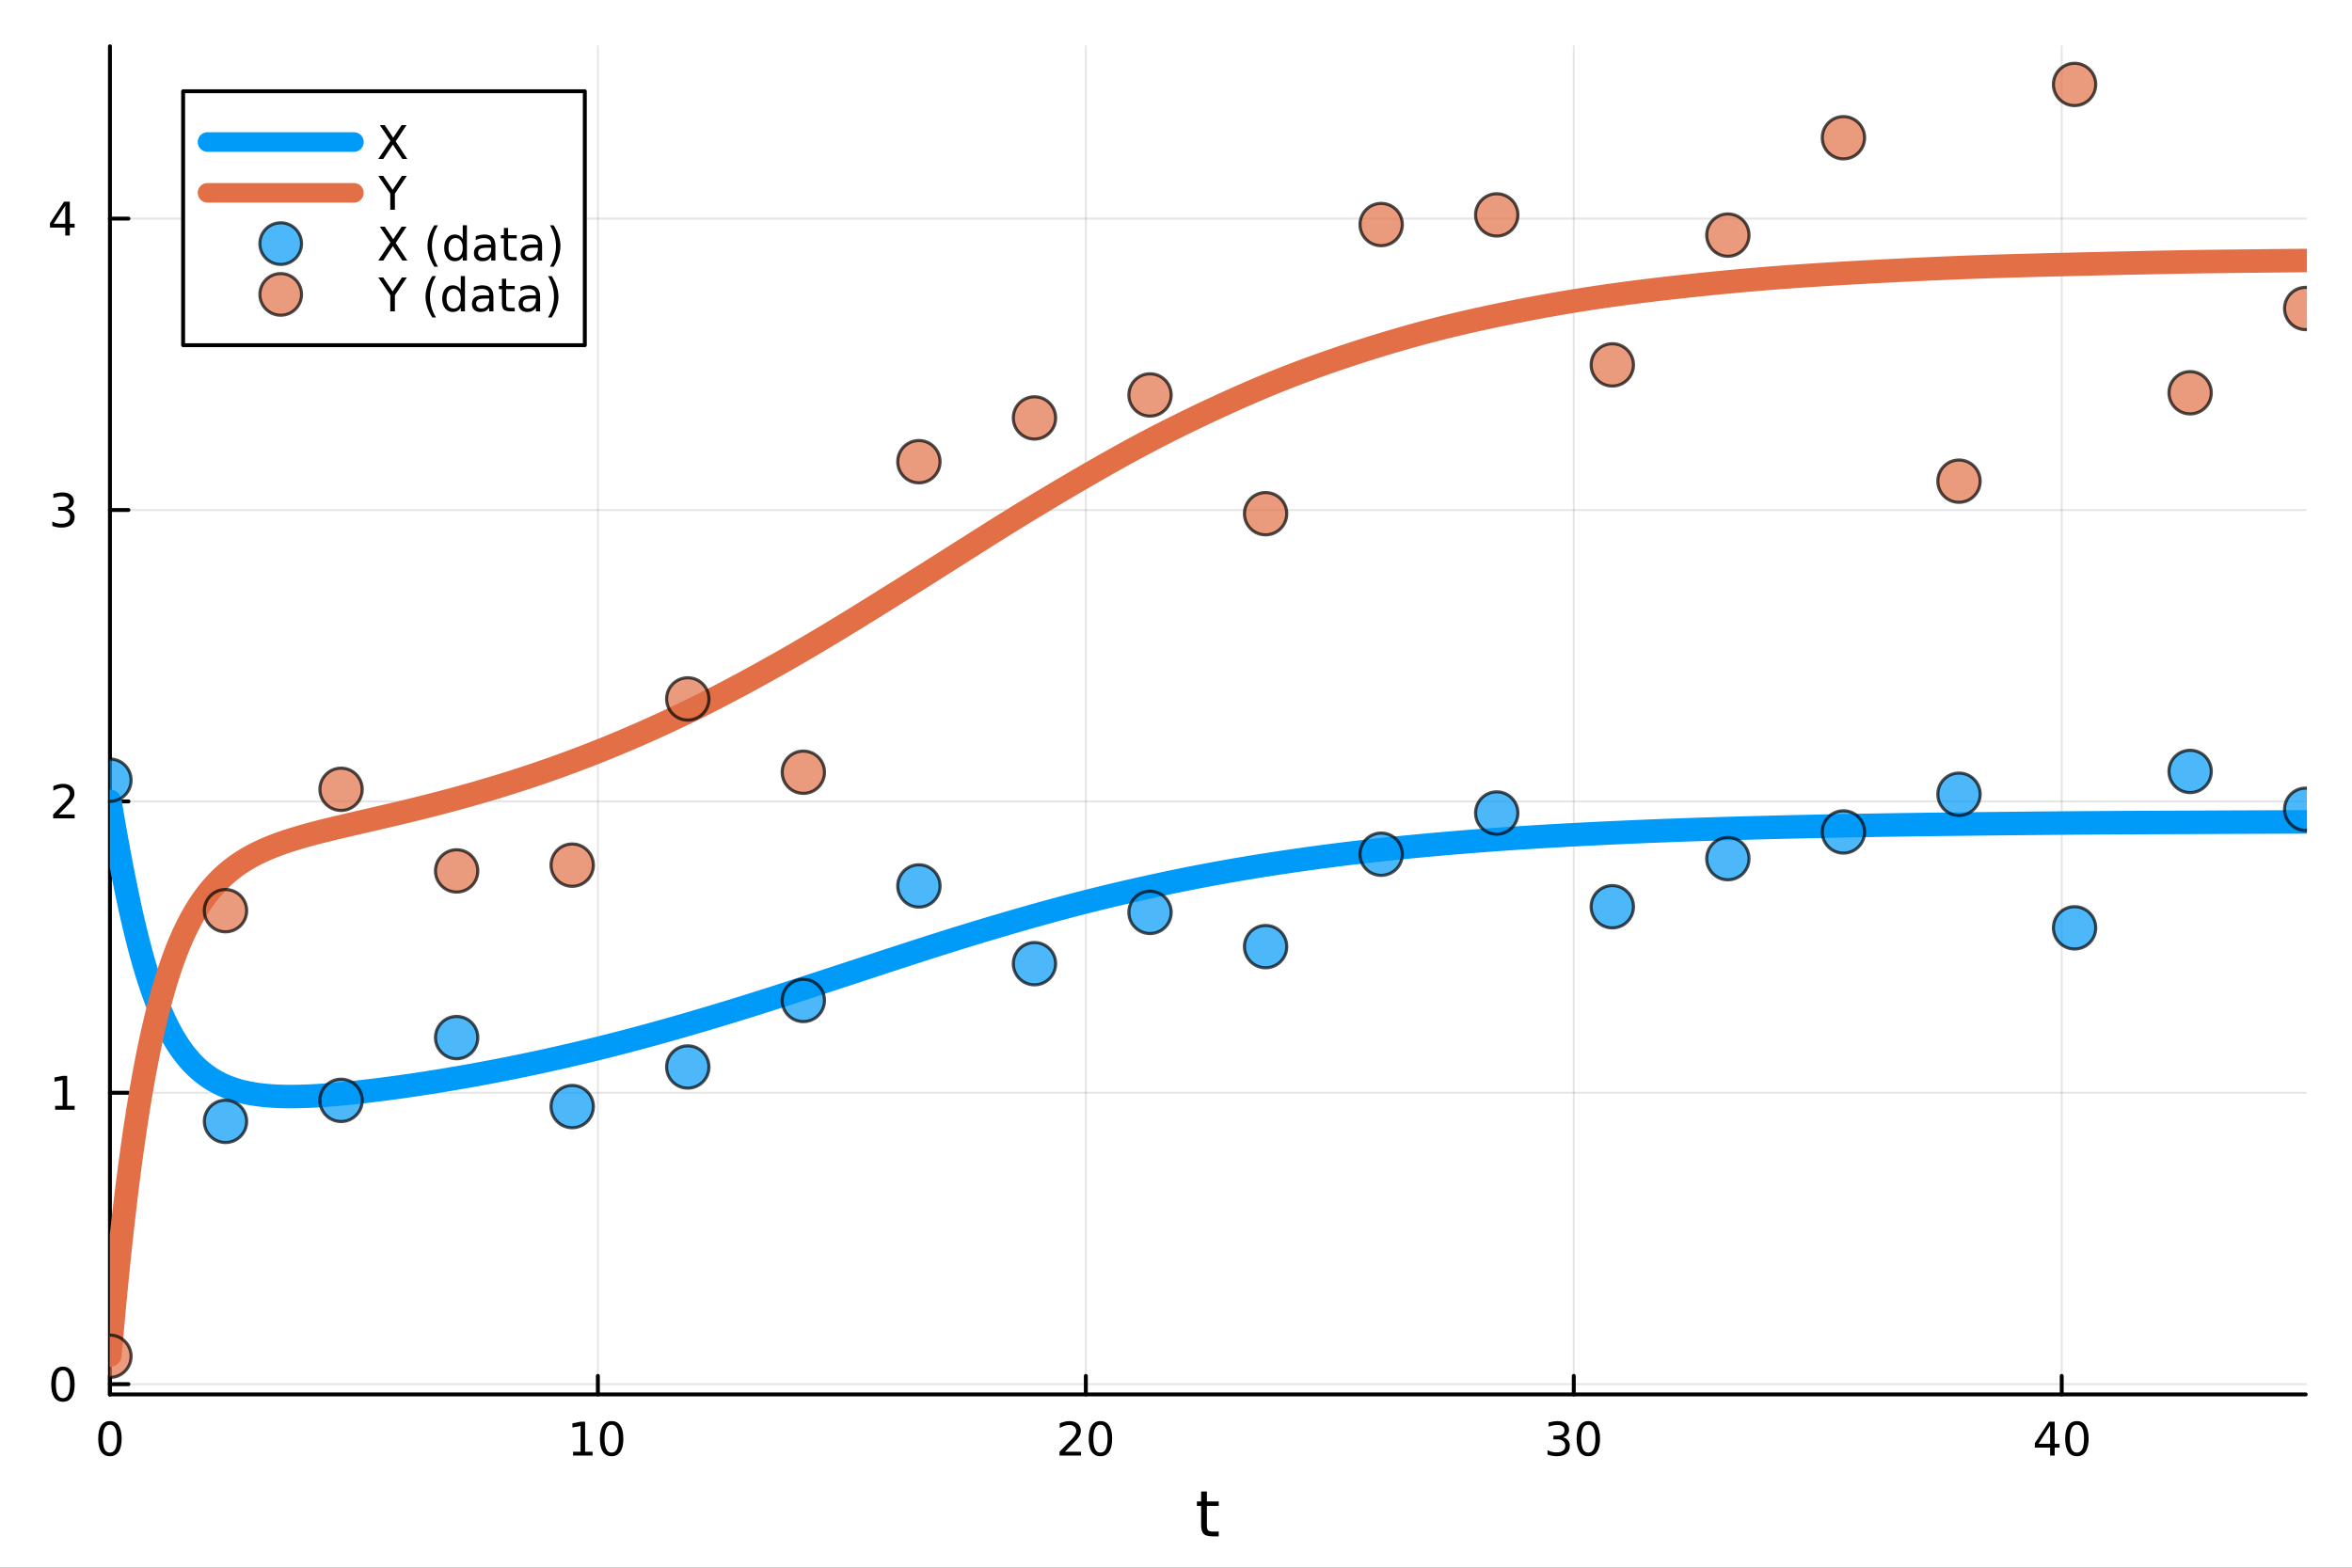 <?xml version="1.0" encoding="utf-8"?>
<svg xmlns="http://www.w3.org/2000/svg" xmlns:xlink="http://www.w3.org/1999/xlink" width="600" height="400" viewBox="0 0 2400 1600">
<rect x="0" y="0" width="2400" height="1600" fill="#333333" stroke="none"/>
<defs>
  <clipPath id="clip760">
    <rect x="0" y="0" width="2400" height="1600"/>
  </clipPath>
</defs>
<path clip-path="url(#clip760)" d="M0 1600 L2400 1600 L2400 0 L0 0  Z" fill="#ffffff" fill-rule="evenodd" fill-opacity="1"/>
<defs>
  <clipPath id="clip761">
    <rect x="112" y="47" width="2242" height="1377"/>
  </clipPath>
</defs>
<path clip-path="url(#clip760)" d="M112.177 1423.18 L2352.76 1423.18 L2352.76 47.244 L112.177 47.244  Z" fill="#ffffff" fill-rule="evenodd" fill-opacity="1"/>
<polyline clip-path="url(#clip761)" style="stroke:#000000; stroke-linecap:round; stroke-linejoin:round; stroke-width:2; stroke-opacity:0.1; fill:none" points="112.177,1423.18 112.177,47.244 "/>
<polyline clip-path="url(#clip761)" style="stroke:#000000; stroke-linecap:round; stroke-linejoin:round; stroke-width:2; stroke-opacity:0.1; fill:none" points="610.084,1423.18 610.084,47.244 "/>
<polyline clip-path="url(#clip761)" style="stroke:#000000; stroke-linecap:round; stroke-linejoin:round; stroke-width:2; stroke-opacity:0.1; fill:none" points="1107.99,1423.18 1107.99,47.244 "/>
<polyline clip-path="url(#clip761)" style="stroke:#000000; stroke-linecap:round; stroke-linejoin:round; stroke-width:2; stroke-opacity:0.1; fill:none" points="1605.9,1423.18 1605.9,47.244 "/>
<polyline clip-path="url(#clip761)" style="stroke:#000000; stroke-linecap:round; stroke-linejoin:round; stroke-width:2; stroke-opacity:0.1; fill:none" points="2103.8,1423.18 2103.8,47.244 "/>
<polyline clip-path="url(#clip761)" style="stroke:#000000; stroke-linecap:round; stroke-linejoin:round; stroke-width:2; stroke-opacity:0.1; fill:none" points="112.177,1412.71 2352.76,1412.71 "/>
<polyline clip-path="url(#clip761)" style="stroke:#000000; stroke-linecap:round; stroke-linejoin:round; stroke-width:2; stroke-opacity:0.1; fill:none" points="112.177,1115.31 2352.76,1115.31 "/>
<polyline clip-path="url(#clip761)" style="stroke:#000000; stroke-linecap:round; stroke-linejoin:round; stroke-width:2; stroke-opacity:0.1; fill:none" points="112.177,817.911 2352.76,817.911 "/>
<polyline clip-path="url(#clip761)" style="stroke:#000000; stroke-linecap:round; stroke-linejoin:round; stroke-width:2; stroke-opacity:0.1; fill:none" points="112.177,520.509 2352.76,520.509 "/>
<polyline clip-path="url(#clip761)" style="stroke:#000000; stroke-linecap:round; stroke-linejoin:round; stroke-width:2; stroke-opacity:0.1; fill:none" points="112.177,223.107 2352.76,223.107 "/>
<polyline clip-path="url(#clip760)" style="stroke:#000000; stroke-linecap:round; stroke-linejoin:round; stroke-width:4; stroke-opacity:1; fill:none" points="112.177,1423.18 2352.76,1423.18 "/>
<polyline clip-path="url(#clip760)" style="stroke:#000000; stroke-linecap:round; stroke-linejoin:round; stroke-width:4; stroke-opacity:1; fill:none" points="112.177,1423.18 112.177,1404.28 "/>
<polyline clip-path="url(#clip760)" style="stroke:#000000; stroke-linecap:round; stroke-linejoin:round; stroke-width:4; stroke-opacity:1; fill:none" points="610.084,1423.18 610.084,1404.28 "/>
<polyline clip-path="url(#clip760)" style="stroke:#000000; stroke-linecap:round; stroke-linejoin:round; stroke-width:4; stroke-opacity:1; fill:none" points="1107.99,1423.18 1107.99,1404.28 "/>
<polyline clip-path="url(#clip760)" style="stroke:#000000; stroke-linecap:round; stroke-linejoin:round; stroke-width:4; stroke-opacity:1; fill:none" points="1605.9,1423.18 1605.9,1404.28 "/>
<polyline clip-path="url(#clip760)" style="stroke:#000000; stroke-linecap:round; stroke-linejoin:round; stroke-width:4; stroke-opacity:1; fill:none" points="2103.8,1423.18 2103.8,1404.28 "/>
<path clip-path="url(#clip760)" d="M112.177 1454.1 Q108.566 1454.1 106.737 1457.66 Q104.932 1461.2 104.932 1468.33 Q104.932 1475.44 106.737 1479.01 Q108.566 1482.55 112.177 1482.55 Q115.811 1482.55 117.617 1479.01 Q119.446 1475.44 119.446 1468.33 Q119.446 1461.2 117.617 1457.66 Q115.811 1454.1 112.177 1454.1 M112.177 1450.39 Q117.987 1450.39 121.043 1455 Q124.122 1459.58 124.122 1468.33 Q124.122 1477.06 121.043 1481.67 Q117.987 1486.25 112.177 1486.25 Q106.367 1486.25 103.288 1481.67 Q100.233 1477.06 100.233 1468.33 Q100.233 1459.58 103.288 1455 Q106.367 1450.39 112.177 1450.39 Z" fill="#000000" fill-rule="nonzero" fill-opacity="1" /><path clip-path="url(#clip760)" d="M584.771 1481.64 L592.41 1481.64 L592.41 1455.28 L584.1 1456.95 L584.1 1452.69 L592.364 1451.02 L597.04 1451.02 L597.04 1481.64 L604.678 1481.64 L604.678 1485.58 L584.771 1485.58 L584.771 1481.64 Z" fill="#000000" fill-rule="nonzero" fill-opacity="1" /><path clip-path="url(#clip760)" d="M624.123 1454.1 Q620.512 1454.1 618.683 1457.66 Q616.878 1461.2 616.878 1468.33 Q616.878 1475.44 618.683 1479.01 Q620.512 1482.55 624.123 1482.55 Q627.757 1482.55 629.563 1479.01 Q631.391 1475.44 631.391 1468.33 Q631.391 1461.2 629.563 1457.66 Q627.757 1454.1 624.123 1454.1 M624.123 1450.39 Q629.933 1450.39 632.989 1455 Q636.067 1459.58 636.067 1468.33 Q636.067 1477.06 632.989 1481.67 Q629.933 1486.25 624.123 1486.25 Q618.313 1486.25 615.234 1481.67 Q612.178 1477.06 612.178 1468.33 Q612.178 1459.58 615.234 1455 Q618.313 1450.39 624.123 1450.39 Z" fill="#000000" fill-rule="nonzero" fill-opacity="1" /><path clip-path="url(#clip760)" d="M1086.76 1481.64 L1103.08 1481.64 L1103.08 1485.58 L1081.14 1485.58 L1081.14 1481.64 Q1083.8 1478.89 1088.38 1474.26 Q1092.99 1469.61 1094.17 1468.27 Q1096.42 1465.74 1097.3 1464.01 Q1098.2 1462.25 1098.2 1460.56 Q1098.2 1457.8 1096.25 1456.07 Q1094.33 1454.33 1091.23 1454.33 Q1089.03 1454.33 1086.58 1455.09 Q1084.15 1455.86 1081.37 1457.41 L1081.37 1452.69 Q1084.19 1451.55 1086.65 1450.97 Q1089.1 1450.39 1091.14 1450.39 Q1096.51 1450.39 1099.7 1453.08 Q1102.9 1455.77 1102.9 1460.26 Q1102.9 1462.39 1102.09 1464.31 Q1101.3 1466.2 1099.19 1468.8 Q1098.61 1469.47 1095.51 1472.69 Q1092.41 1475.88 1086.76 1481.64 Z" fill="#000000" fill-rule="nonzero" fill-opacity="1" /><path clip-path="url(#clip760)" d="M1122.9 1454.1 Q1119.29 1454.1 1117.46 1457.66 Q1115.65 1461.2 1115.65 1468.33 Q1115.65 1475.44 1117.46 1479.01 Q1119.29 1482.55 1122.9 1482.55 Q1126.53 1482.55 1128.34 1479.01 Q1130.17 1475.44 1130.17 1468.33 Q1130.17 1461.2 1128.34 1457.66 Q1126.53 1454.1 1122.9 1454.1 M1122.9 1450.39 Q1128.71 1450.39 1131.76 1455 Q1134.84 1459.58 1134.84 1468.33 Q1134.84 1477.06 1131.76 1481.67 Q1128.71 1486.25 1122.9 1486.25 Q1117.09 1486.25 1114.01 1481.67 Q1110.95 1477.06 1110.95 1468.33 Q1110.95 1459.58 1114.01 1455 Q1117.09 1450.39 1122.9 1450.39 Z" fill="#000000" fill-rule="nonzero" fill-opacity="1" /><path clip-path="url(#clip760)" d="M1594.74 1466.95 Q1598.1 1467.66 1599.97 1469.93 Q1601.87 1472.2 1601.87 1475.53 Q1601.87 1480.65 1598.35 1483.45 Q1594.83 1486.25 1588.35 1486.25 Q1586.17 1486.25 1583.86 1485.81 Q1581.57 1485.39 1579.11 1484.54 L1579.11 1480.02 Q1581.06 1481.16 1583.37 1481.74 Q1585.69 1482.32 1588.21 1482.32 Q1592.61 1482.32 1594.9 1480.58 Q1597.22 1478.84 1597.22 1475.53 Q1597.22 1472.48 1595.06 1470.77 Q1592.93 1469.03 1589.11 1469.03 L1585.09 1469.03 L1585.09 1465.19 L1589.3 1465.19 Q1592.75 1465.19 1594.58 1463.82 Q1596.41 1462.43 1596.41 1459.84 Q1596.41 1457.18 1594.51 1455.77 Q1592.63 1454.33 1589.11 1454.33 Q1587.19 1454.33 1584.99 1454.75 Q1582.79 1455.16 1580.16 1456.04 L1580.16 1451.88 Q1582.82 1451.14 1585.13 1450.77 Q1587.47 1450.39 1589.53 1450.39 Q1594.85 1450.39 1597.96 1452.83 Q1601.06 1455.23 1601.06 1459.35 Q1601.06 1462.22 1599.41 1464.21 Q1597.77 1466.18 1594.74 1466.95 Z" fill="#000000" fill-rule="nonzero" fill-opacity="1" /><path clip-path="url(#clip760)" d="M1620.73 1454.1 Q1617.12 1454.1 1615.29 1457.66 Q1613.49 1461.2 1613.49 1468.33 Q1613.49 1475.44 1615.29 1479.01 Q1617.12 1482.55 1620.73 1482.55 Q1624.37 1482.55 1626.17 1479.01 Q1628 1475.44 1628 1468.33 Q1628 1461.2 1626.17 1457.66 Q1624.37 1454.1 1620.73 1454.1 M1620.73 1450.39 Q1626.54 1450.39 1629.6 1455 Q1632.68 1459.58 1632.68 1468.33 Q1632.68 1477.06 1629.6 1481.67 Q1626.54 1486.25 1620.73 1486.25 Q1614.92 1486.25 1611.85 1481.67 Q1608.79 1477.06 1608.79 1468.33 Q1608.79 1459.58 1611.85 1455 Q1614.92 1450.39 1620.73 1450.39 Z" fill="#000000" fill-rule="nonzero" fill-opacity="1" /><path clip-path="url(#clip760)" d="M2091.97 1455.09 L2080.17 1473.54 L2091.97 1473.54 L2091.97 1455.09 M2090.75 1451.02 L2096.63 1451.02 L2096.63 1473.54 L2101.56 1473.54 L2101.56 1477.43 L2096.63 1477.43 L2096.63 1485.58 L2091.97 1485.58 L2091.97 1477.43 L2076.37 1477.43 L2076.37 1472.92 L2090.75 1451.02 Z" fill="#000000" fill-rule="nonzero" fill-opacity="1" /><path clip-path="url(#clip760)" d="M2119.29 1454.1 Q2115.68 1454.1 2113.85 1457.66 Q2112.04 1461.2 2112.04 1468.33 Q2112.04 1475.44 2113.85 1479.01 Q2115.68 1482.55 2119.29 1482.55 Q2122.92 1482.55 2124.73 1479.01 Q2126.56 1475.44 2126.56 1468.33 Q2126.56 1461.2 2124.73 1457.66 Q2122.92 1454.1 2119.29 1454.1 M2119.29 1450.39 Q2125.1 1450.39 2128.15 1455 Q2131.23 1459.58 2131.23 1468.33 Q2131.23 1477.06 2128.15 1481.67 Q2125.1 1486.25 2119.29 1486.25 Q2113.48 1486.25 2110.4 1481.67 Q2107.34 1477.06 2107.34 1468.33 Q2107.34 1459.58 2110.4 1455 Q2113.48 1450.39 2119.29 1450.39 Z" fill="#000000" fill-rule="nonzero" fill-opacity="1" /><path clip-path="url(#clip760)" d="M1231.53 1522.27 L1231.53 1532.4 L1243.59 1532.4 L1243.59 1536.95 L1231.53 1536.95 L1231.53 1556.3 Q1231.53 1560.66 1232.71 1561.9 Q1233.91 1563.14 1237.58 1563.14 L1243.59 1563.14 L1243.59 1568.04 L1237.58 1568.04 Q1230.8 1568.04 1228.22 1565.53 Q1225.64 1562.98 1225.64 1556.3 L1225.64 1536.95 L1221.34 1536.95 L1221.34 1532.4 L1225.64 1532.4 L1225.64 1522.27 L1231.53 1522.27 Z" fill="#000000" fill-rule="nonzero" fill-opacity="1" /><polyline clip-path="url(#clip760)" style="stroke:#000000; stroke-linecap:round; stroke-linejoin:round; stroke-width:4; stroke-opacity:1; fill:none" points="112.177,1423.18 112.177,47.244 "/>
<polyline clip-path="url(#clip760)" style="stroke:#000000; stroke-linecap:round; stroke-linejoin:round; stroke-width:4; stroke-opacity:1; fill:none" points="112.177,1412.71 131.075,1412.71 "/>
<polyline clip-path="url(#clip760)" style="stroke:#000000; stroke-linecap:round; stroke-linejoin:round; stroke-width:4; stroke-opacity:1; fill:none" points="112.177,1115.31 131.075,1115.31 "/>
<polyline clip-path="url(#clip760)" style="stroke:#000000; stroke-linecap:round; stroke-linejoin:round; stroke-width:4; stroke-opacity:1; fill:none" points="112.177,817.911 131.075,817.911 "/>
<polyline clip-path="url(#clip760)" style="stroke:#000000; stroke-linecap:round; stroke-linejoin:round; stroke-width:4; stroke-opacity:1; fill:none" points="112.177,520.509 131.075,520.509 "/>
<polyline clip-path="url(#clip760)" style="stroke:#000000; stroke-linecap:round; stroke-linejoin:round; stroke-width:4; stroke-opacity:1; fill:none" points="112.177,223.107 131.075,223.107 "/>
<path clip-path="url(#clip760)" d="M64.233 1398.51 Q60.622 1398.51 58.793 1402.08 Q56.987 1405.62 56.987 1412.75 Q56.987 1419.86 58.793 1423.42 Q60.622 1426.96 64.233 1426.96 Q67.867 1426.96 69.673 1423.42 Q71.501 1419.86 71.501 1412.75 Q71.501 1405.62 69.673 1402.08 Q67.867 1398.51 64.233 1398.51 M64.233 1394.81 Q70.043 1394.81 73.099 1399.42 Q76.177 1404 76.177 1412.75 Q76.177 1421.48 73.099 1426.08 Q70.043 1430.67 64.233 1430.67 Q58.423 1430.67 55.344 1426.08 Q52.288 1421.48 52.288 1412.75 Q52.288 1404 55.344 1399.42 Q58.423 1394.81 64.233 1394.81 Z" fill="#000000" fill-rule="nonzero" fill-opacity="1" /><path clip-path="url(#clip760)" d="M56.27 1128.66 L63.909 1128.66 L63.909 1102.29 L55.599 1103.96 L55.599 1099.7 L63.862 1098.03 L68.538 1098.03 L68.538 1128.66 L76.177 1128.66 L76.177 1132.59 L56.27 1132.59 L56.27 1128.66 Z" fill="#000000" fill-rule="nonzero" fill-opacity="1" /><path clip-path="url(#clip760)" d="M59.858 831.256 L76.177 831.256 L76.177 835.191 L54.233 835.191 L54.233 831.256 Q56.895 828.501 61.478 823.872 Q66.085 819.219 67.265 817.876 Q69.51 815.353 70.39 813.617 Q71.293 811.858 71.293 810.168 Q71.293 807.413 69.349 805.677 Q67.427 803.941 64.325 803.941 Q62.126 803.941 59.673 804.705 Q57.242 805.469 54.464 807.02 L54.464 802.298 Q57.288 801.163 59.742 800.585 Q62.196 800.006 64.233 800.006 Q69.603 800.006 72.798 802.691 Q75.992 805.376 75.992 809.867 Q75.992 811.997 75.182 813.918 Q74.395 815.816 72.288 818.409 Q71.71 819.08 68.608 822.298 Q65.506 825.492 59.858 831.256 Z" fill="#000000" fill-rule="nonzero" fill-opacity="1" /><path clip-path="url(#clip760)" d="M69.048 519.155 Q72.404 519.872 74.279 522.141 Q76.177 524.409 76.177 527.743 Q76.177 532.859 72.659 535.659 Q69.14 538.46 62.659 538.46 Q60.483 538.46 58.168 538.021 Q55.876 537.604 53.423 536.747 L53.423 532.234 Q55.367 533.368 57.682 533.946 Q59.997 534.525 62.52 534.525 Q66.918 534.525 69.21 532.789 Q71.524 531.053 71.524 527.743 Q71.524 524.687 69.372 522.974 Q67.242 521.238 63.423 521.238 L59.395 521.238 L59.395 517.396 L63.608 517.396 Q67.057 517.396 68.885 516.03 Q70.714 514.641 70.714 512.048 Q70.714 509.386 68.816 507.974 Q66.941 506.539 63.423 506.539 Q61.501 506.539 59.302 506.956 Q57.103 507.373 54.464 508.252 L54.464 504.086 Q57.126 503.345 59.441 502.974 Q61.779 502.604 63.839 502.604 Q69.163 502.604 72.265 505.035 Q75.367 507.442 75.367 511.562 Q75.367 514.433 73.724 516.423 Q72.08 518.391 69.048 519.155 Z" fill="#000000" fill-rule="nonzero" fill-opacity="1" /><path clip-path="url(#clip760)" d="M66.594 209.901 L54.788 228.35 L66.594 228.35 L66.594 209.901 M65.367 205.827 L71.247 205.827 L71.247 228.35 L76.177 228.35 L76.177 232.239 L71.247 232.239 L71.247 240.387 L66.594 240.387 L66.594 232.239 L50.992 232.239 L50.992 227.725 L65.367 205.827 Z" fill="#000000" fill-rule="nonzero" fill-opacity="1" /><polyline clip-path="url(#clip761)" style="stroke:#009af9; stroke-linecap:round; stroke-linejoin:round; stroke-width:24; stroke-opacity:1; fill:none" points="112.177,817.911 114.42,831.152 116.663,844.082 118.906,856.692 121.148,868.972 123.391,880.909 125.634,892.491 127.877,903.707 130.12,914.547 132.363,925.002 134.605,935.069 136.848,944.744 139.091,954.027 141.334,962.919 143.577,971.426 145.819,979.552 148.062,987.306 150.305,994.697 152.548,1001.73 154.791,1008.43 157.034,1014.79 159.276,1020.84 161.519,1026.57 163.762,1032.02 166.005,1037.18 168.248,1042.07 170.491,1046.71 172.733,1051.1 174.976,1055.25 177.219,1059.18 179.462,1062.91 181.705,1066.42 183.947,1069.75 186.19,1072.9 188.433,1075.87 190.676,1078.67 192.919,1081.33 195.162,1083.83 197.404,1086.19 199.647,1088.42 201.89,1090.53 204.133,1092.51 206.376,1094.38 208.619,1096.14 210.861,1097.8 213.104,1099.37 215.347,1100.84 217.59,1102.22 219.833,1103.52 222.075,1104.74 224.318,1105.89 226.561,1106.97 228.804,1107.98 231.047,1108.93 233.29,1109.81 235.532,1110.64 237.775,1111.42 240.018,1112.14 242.261,1112.82 244.504,1113.44 246.746,1114.03 248.989,1114.57 251.232,1115.07 253.475,1115.53 255.718,1115.96 257.961,1116.35 260.203,1116.71 262.446,1117.05 264.689,1117.35 266.932,1117.62 269.175,1117.87 271.418,1118.09 273.66,1118.29 275.903,1118.46 278.146,1118.61 280.389,1118.74 282.632,1118.85 284.874,1118.94 287.117,1119.02 289.36,1119.08 291.603,1119.12 293.846,1119.14 296.089,1119.15 298.331,1119.15 300.574,1119.13 302.817,1119.1 305.06,1119.06 307.303,1119 309.545,1118.94 311.788,1118.86 314.031,1118.77 316.274,1118.68 318.517,1118.57 320.76,1118.45 323.002,1118.33 325.245,1118.19 327.488,1118.05 329.731,1117.9 331.974,1117.74 334.217,1117.58 336.459,1117.41 338.702,1117.23 340.945,1117.04 343.188,1116.85 345.431,1116.66 347.673,1116.46 349.916,1116.25 352.159,1116.03 354.402,1115.82 356.645,1115.59 358.888,1115.36 361.13,1115.13 363.373,1114.89 365.616,1114.65 367.859,1114.4 370.102,1114.15 372.344,1113.89 374.587,1113.63 376.83,1113.37 379.073,1113.1 381.316,1112.83 383.559,1112.55 385.801,1112.27 388.044,1111.99 390.287,1111.7 392.53,1111.41 394.773,1111.12 397.016,1110.82 399.258,1110.52 401.501,1110.22 403.744,1109.91 405.987,1109.61 408.23,1109.29 410.472,1108.98 412.715,1108.66 414.958,1108.34 417.201,1108.01 419.444,1107.69 421.687,1107.36 423.929,1107.02 426.172,1106.69 428.415,1106.35 430.658,1106.01 432.901,1105.66 435.143,1105.31 437.386,1104.96 439.629,1104.61 441.872,1104.25 444.115,1103.9 446.358,1103.53 448.6,1103.17 450.843,1102.8 453.086,1102.43 455.329,1102.06 457.572,1101.69 459.815,1101.31 462.057,1100.93 464.3,1100.55 466.543,1100.16 468.786,1099.78 471.029,1099.39 473.271,1099 475.514,1098.6 477.757,1098.2 480,1097.8 482.243,1097.4 484.486,1096.99 486.728,1096.59 488.971,1096.17 491.214,1095.76 493.457,1095.34 495.7,1094.93 497.942,1094.5 500.185,1094.08 502.428,1093.65 504.671,1093.22 506.914,1092.79 509.157,1092.36 511.399,1091.92 513.642,1091.48 515.885,1091.04 518.128,1090.59 520.371,1090.15 522.614,1089.7 524.856,1089.24 527.099,1088.79 529.342,1088.33 531.585,1087.87 533.828,1087.41 536.07,1086.94 538.313,1086.47 540.556,1086 542.799,1085.53 545.042,1085.05 547.285,1084.57 549.527,1084.09 551.77,1083.61 554.013,1083.12 556.256,1082.63 558.499,1082.14 560.741,1081.64 562.984,1081.15 565.227,1080.65 567.47,1080.15 569.713,1079.64 571.956,1079.13 574.198,1078.62 576.441,1078.11 578.684,1077.59 580.927,1077.08 583.17,1076.55 585.413,1076.03 587.655,1075.51 589.898,1074.98 592.141,1074.45 594.384,1073.91 596.627,1073.38 598.869,1072.84 601.112,1072.3 603.355,1071.75 605.598,1071.2 607.841,1070.66 610.084,1070.1 612.326,1069.55 614.569,1068.99 616.812,1068.43 619.055,1067.87 621.298,1067.31 623.54,1066.74 625.783,1066.17 628.026,1065.6 630.269,1065.02 632.512,1064.44 634.755,1063.86 636.997,1063.28 639.24,1062.7 641.483,1062.11 643.726,1061.52 645.969,1060.93 648.212,1060.33 650.454,1059.73 652.697,1059.13 654.94,1058.53 657.183,1057.92 659.426,1057.32 661.668,1056.7 663.911,1056.09 666.154,1055.48 668.397,1054.86 670.64,1054.24 672.883,1053.61 675.125,1052.99 677.368,1052.36 679.611,1051.73 681.854,1051.1 684.097,1050.47 686.339,1049.83 688.582,1049.19 690.825,1048.55 693.068,1047.91 695.311,1047.27 697.554,1046.62 699.796,1045.97 702.039,1045.32 704.282,1044.67 706.525,1044.01 708.768,1043.36 711.011,1042.7 713.253,1042.04 715.496,1041.38 717.739,1040.71 719.982,1040.05 722.225,1039.38 724.467,1038.71 726.71,1038.04 728.953,1037.37 731.196,1036.7 733.439,1036.02 735.682,1035.34 737.924,1034.66 740.167,1033.98 742.41,1033.3 744.653,1032.61 746.896,1031.93 749.138,1031.24 751.381,1030.55 753.624,1029.86 755.867,1029.16 758.11,1028.47 760.353,1027.77 762.595,1027.07 764.838,1026.37 767.081,1025.67 769.324,1024.97 771.567,1024.26 773.81,1023.55 776.052,1022.84 778.295,1022.13 780.538,1021.42 782.781,1020.71 785.024,1019.99 787.266,1019.28 789.509,1018.56 791.752,1017.84 793.995,1017.12 796.238,1016.4 798.481,1015.67 800.723,1014.95 802.966,1014.23 805.209,1013.5 807.452,1012.77 809.695,1012.05 811.938,1011.32 814.18,1010.59 816.423,1009.86 818.666,1009.13 820.909,1008.4 823.152,1007.67 825.394,1006.93 827.637,1006.2 829.88,1005.47 832.123,1004.74 834.366,1004 836.609,1003.27 838.851,1002.53 841.094,1001.8 843.337,1001.06 845.58,1000.33 847.823,999.593 850.065,998.857 852.308,998.121 854.551,997.386 856.794,996.65 859.037,995.913 861.28,995.177 863.522,994.441 865.765,993.705 868.008,992.969 870.251,992.233 872.494,991.497 874.737,990.761 876.979,990.025 879.222,989.289 881.465,988.553 883.708,987.817 885.951,987.081 888.193,986.346 890.436,985.61 892.679,984.875 894.922,984.139 897.165,983.404 899.408,982.669 901.65,981.934 903.893,981.199 906.136,980.464 908.379,979.73 910.622,978.996 912.864,978.262 915.107,977.529 917.35,976.796 919.593,976.064 921.836,975.333 924.079,974.602 926.321,973.873 928.564,973.144 930.807,972.416 933.05,971.69 935.293,970.964 937.536,970.24 939.778,969.516 942.021,968.795 944.264,968.074 946.507,967.355 948.75,966.637 950.992,965.92 953.235,965.206 955.478,964.492 957.721,963.781 959.964,963.07 962.207,962.362 964.449,961.655 966.692,960.95 968.935,960.246 971.178,959.545 973.421,958.845 975.663,958.147 977.906,957.451 980.149,956.756 982.392,956.063 984.635,955.373 986.878,954.684 989.12,953.997 991.363,953.312 993.606,952.628 995.849,951.947 998.092,951.267 1000.33,950.59 1002.58,949.914 1004.82,949.24 1007.06,948.568 1009.31,947.897 1011.55,947.229 1013.79,946.562 1016.03,945.897 1018.28,945.234 1020.52,944.573 1022.76,943.913 1025.01,943.255 1027.25,942.599 1029.49,941.944 1031.73,941.291 1033.98,940.639 1036.22,939.989 1038.46,939.341 1040.71,938.694 1042.95,938.05 1045.19,937.407 1047.43,936.767 1049.68,936.128 1051.92,935.492 1054.16,934.858 1056.41,934.226 1058.65,933.597 1060.89,932.97 1063.13,932.345 1065.38,931.723 1067.62,931.104 1069.86,930.486 1072.1,929.872 1074.35,929.26 1076.59,928.651 1078.83,928.044 1081.08,927.44 1083.32,926.839 1085.56,926.241 1087.8,925.645 1090.05,925.052 1092.29,924.462 1094.53,923.875 1096.78,923.29 1099.02,922.709 1101.26,922.13 1103.5,921.554 1105.75,920.981 1107.99,920.411 1110.23,919.844 1112.48,919.28 1114.72,918.718 1116.96,918.16 1119.2,917.604 1121.45,917.051 1123.69,916.501 1125.93,915.954 1128.18,915.409 1130.42,914.868 1132.66,914.329 1134.9,913.793 1137.15,913.26 1139.39,912.729 1141.63,912.201 1143.88,911.676 1146.12,911.153 1148.36,910.633 1150.6,910.115 1152.85,909.6 1155.09,909.088 1157.33,908.578 1159.57,908.07 1161.82,907.564 1164.06,907.061 1166.3,906.56 1168.55,906.062 1170.79,905.565 1173.03,905.071 1175.27,904.579 1177.52,904.089 1179.76,903.602 1182,903.117 1184.25,902.635 1186.49,902.155 1188.73,901.678 1190.97,901.204 1193.22,900.732 1195.46,900.263 1197.7,899.797 1199.95,899.333 1202.19,898.872 1204.43,898.414 1206.67,897.959 1208.92,897.506 1211.16,897.056 1213.4,896.609 1215.65,896.165 1217.89,895.724 1220.13,895.286 1222.37,894.85 1224.62,894.417 1226.86,893.988 1229.1,893.561 1231.35,893.137 1233.59,892.715 1235.83,892.297 1238.07,891.882 1240.32,891.469 1242.56,891.059 1244.8,890.652 1247.04,890.248 1249.29,889.847 1251.53,889.448 1253.77,889.052 1256.02,888.66 1258.26,888.269 1260.5,887.882 1262.74,887.497 1264.99,887.115 1267.23,886.736 1269.47,886.359 1271.72,885.985 1273.96,885.613 1276.2,885.244 1278.44,884.877 1280.69,884.513 1282.93,884.152 1285.17,883.793 1287.42,883.436 1289.66,883.081 1291.9,882.729 1294.14,882.379 1296.39,882.031 1298.63,881.686 1300.87,881.342 1303.12,881.001 1305.36,880.661 1307.6,880.324 1309.84,879.988 1312.09,879.654 1314.33,879.322 1316.57,878.992 1318.82,878.664 1321.06,878.337 1323.3,878.013 1325.54,877.691 1327.79,877.371 1330.03,877.054 1332.27,876.738 1334.51,876.425 1336.76,876.113 1339,875.804 1341.24,875.497 1343.49,875.192 1345.73,874.89 1347.97,874.589 1350.21,874.291 1352.46,873.995 1354.7,873.702 1356.94,873.41 1359.19,873.121 1361.43,872.834 1363.67,872.549 1365.91,872.266 1368.16,871.986 1370.4,871.708 1372.64,871.432 1374.89,871.158 1377.13,870.886 1379.37,870.617 1381.61,870.349 1383.86,870.084 1386.1,869.821 1388.34,869.561 1390.59,869.302 1392.83,869.045 1395.07,868.791 1397.31,868.539 1399.56,868.288 1401.8,868.04 1404.04,867.794 1406.29,867.55 1408.53,867.308 1410.77,867.068 1413.01,866.83 1415.26,866.593 1417.5,866.359 1419.74,866.127 1421.98,865.896 1424.23,865.668 1426.47,865.441 1428.71,865.216 1430.96,864.992 1433.2,864.771 1435.44,864.551 1437.68,864.333 1439.93,864.116 1442.17,863.901 1444.41,863.688 1446.66,863.476 1448.9,863.266 1451.14,863.057 1453.38,862.85 1455.63,862.644 1457.87,862.439 1460.11,862.235 1462.36,862.033 1464.6,861.833 1466.84,861.633 1469.08,861.434 1471.33,861.237 1473.57,861.041 1475.81,860.847 1478.06,860.654 1480.3,860.462 1482.54,860.272 1484.78,860.083 1487.03,859.896 1489.27,859.71 1491.51,859.525 1493.76,859.342 1496,859.161 1498.24,858.981 1500.48,858.802 1502.73,858.625 1504.97,858.449 1507.21,858.275 1509.46,858.102 1511.7,857.93 1513.94,857.76 1516.18,857.591 1518.43,857.424 1520.67,857.259 1522.91,857.094 1525.15,856.931 1527.4,856.77 1529.64,856.61 1531.88,856.451 1534.13,856.294 1536.37,856.138 1538.61,855.984 1540.85,855.831 1543.1,855.679 1545.34,855.529 1547.58,855.38 1549.83,855.233 1552.07,855.087 1554.31,854.942 1556.55,854.798 1558.8,854.656 1561.04,854.515 1563.28,854.375 1565.53,854.237 1567.77,854.1 1570.01,853.964 1572.25,853.829 1574.5,853.696 1576.74,853.563 1578.98,853.432 1581.23,853.302 1583.47,853.173 1585.71,853.046 1587.95,852.919 1590.2,852.794 1592.44,852.669 1594.68,852.546 1596.93,852.424 1599.17,852.302 1601.41,852.182 1603.65,852.063 1605.9,851.944 1608.14,851.827 1610.38,851.71 1612.62,851.594 1614.87,851.479 1617.11,851.365 1619.35,851.252 1621.6,851.14 1623.84,851.028 1626.08,850.917 1628.32,850.807 1630.57,850.697 1632.81,850.588 1635.05,850.479 1637.3,850.372 1639.54,850.265 1641.78,850.159 1644.02,850.053 1646.27,849.949 1648.51,849.845 1650.75,849.742 1653,849.64 1655.24,849.538 1657.48,849.438 1659.72,849.338 1661.97,849.239 1664.21,849.141 1666.45,849.043 1668.7,848.947 1670.94,848.851 1673.18,848.756 1675.42,848.662 1677.67,848.569 1679.91,848.477 1682.15,848.385 1684.4,848.294 1686.64,848.205 1688.88,848.115 1691.12,848.027 1693.37,847.94 1695.61,847.853 1697.85,847.767 1700.09,847.682 1702.34,847.598 1704.58,847.514 1706.82,847.432 1709.07,847.35 1711.31,847.269 1713.55,847.189 1715.79,847.109 1718.04,847.03 1720.28,846.952 1722.52,846.875 1724.77,846.799 1727.01,846.723 1729.25,846.648 1731.49,846.574 1733.74,846.5 1735.98,846.428 1738.22,846.356 1740.47,846.284 1742.71,846.214 1744.95,846.144 1747.19,846.074 1749.44,846.006 1751.68,845.938 1753.92,845.871 1756.17,845.804 1758.41,845.738 1760.65,845.673 1762.89,845.608 1765.14,845.544 1767.38,845.48 1769.62,845.417 1771.87,845.355 1774.11,845.293 1776.35,845.231 1778.59,845.17 1780.84,845.11 1783.08,845.05 1785.32,844.991 1787.56,844.932 1789.81,844.874 1792.05,844.816 1794.29,844.758 1796.54,844.701 1798.78,844.644 1801.02,844.588 1803.26,844.532 1805.51,844.476 1807.75,844.421 1809.99,844.366 1812.24,844.311 1814.48,844.257 1816.72,844.203 1818.96,844.149 1821.21,844.095 1823.45,844.042 1825.69,843.989 1827.94,843.936 1830.18,843.884 1832.42,843.832 1834.66,843.781 1836.91,843.73 1839.15,843.679 1841.39,843.629 1843.64,843.579 1845.88,843.53 1848.12,843.48 1850.36,843.432 1852.61,843.383 1854.85,843.336 1857.09,843.288 1859.34,843.241 1861.58,843.195 1863.82,843.148 1866.06,843.103 1868.31,843.057 1870.55,843.012 1872.79,842.968 1875.03,842.924 1877.28,842.88 1879.52,842.837 1881.76,842.794 1884.01,842.752 1886.25,842.71 1888.49,842.668 1890.73,842.627 1892.98,842.586 1895.22,842.546 1897.46,842.506 1899.71,842.467 1901.95,842.428 1904.19,842.389 1906.43,842.351 1908.68,842.313 1910.92,842.276 1913.16,842.239 1915.41,842.203 1917.65,842.166 1919.89,842.131 1922.13,842.095 1924.38,842.06 1926.62,842.026 1928.86,841.992 1931.11,841.958 1933.35,841.924 1935.59,841.891 1937.83,841.859 1940.08,841.826 1942.32,841.794 1944.56,841.763 1946.81,841.732 1949.05,841.701 1951.29,841.67 1953.53,841.64 1955.78,841.61 1958.02,841.58 1960.26,841.551 1962.5,841.522 1964.75,841.493 1966.99,841.464 1969.23,841.436 1971.48,841.408 1973.72,841.381 1975.96,841.353 1978.2,841.326 1980.45,841.299 1982.69,841.272 1984.93,841.246 1987.18,841.22 1989.42,841.193 1991.66,841.168 1993.9,841.142 1996.15,841.116 1998.39,841.091 2000.63,841.065 2002.88,841.04 2005.12,841.015 2007.36,840.99 2009.6,840.966 2011.85,840.941 2014.09,840.916 2016.33,840.892 2018.58,840.867 2020.82,840.843 2023.06,840.818 2025.3,840.794 2027.55,840.769 2029.79,840.745 2032.03,840.721 2034.28,840.697 2036.52,840.672 2038.76,840.648 2041,840.625 2043.25,840.601 2045.49,840.577 2047.73,840.554 2049.97,840.531 2052.22,840.507 2054.46,840.484 2056.7,840.462 2058.95,840.439 2061.19,840.417 2063.43,840.394 2065.67,840.372 2067.92,840.35 2070.16,840.328 2072.4,840.307 2074.65,840.286 2076.89,840.264 2079.13,840.244 2081.37,840.223 2083.62,840.202 2085.86,840.182 2088.1,840.162 2090.35,840.142 2092.59,840.123 2094.83,840.103 2097.07,840.084 2099.32,840.065 2101.56,840.047 2103.8,840.028 2106.05,840.01 2108.29,839.992 2110.53,839.975 2112.77,839.957 2115.02,839.94 2117.26,839.923 2119.5,839.906 2121.75,839.89 2123.99,839.874 2126.23,839.858 2128.47,839.842 2130.72,839.826 2132.96,839.811 2135.2,839.796 2137.45,839.781 2139.69,839.767 2141.93,839.752 2144.17,839.738 2146.42,839.724 2148.66,839.711 2150.9,839.697 2153.14,839.684 2155.39,839.671 2157.63,839.658 2159.87,839.645 2162.12,839.633 2164.36,839.621 2166.6,839.609 2168.84,839.597 2171.09,839.585 2173.33,839.574 2175.57,839.562 2177.82,839.551 2180.06,839.54 2182.3,839.529 2184.54,839.518 2186.79,839.508 2189.03,839.497 2191.27,839.487 2193.52,839.477 2195.76,839.467 2198,839.457 2200.24,839.447 2202.49,839.437 2204.73,839.427 2206.97,839.417 2209.22,839.407 2211.46,839.398 2213.7,839.388 2215.94,839.379 2218.19,839.369 2220.43,839.36 2222.67,839.35 2224.92,839.341 2227.16,839.331 2229.4,839.321 2231.64,839.312 2233.89,839.302 2236.13,839.292 2238.37,839.282 2240.61,839.272 2242.86,839.262 2245.1,839.252 2247.34,839.242 2249.59,839.231 2251.83,839.221 2254.07,839.21 2256.31,839.199 2258.56,839.189 2260.8,839.178 2263.04,839.168 2265.29,839.158 2267.53,839.148 2269.77,839.138 2272.01,839.128 2274.26,839.118 2276.5,839.108 2278.74,839.099 2280.99,839.089 2283.23,839.08 2285.47,839.07 2287.71,839.061 2289.96,839.052 2292.2,839.043 2294.44,839.034 2296.69,839.026 2298.93,839.017 2301.17,839.008 2303.41,839 2305.66,838.992 2307.9,838.983 2310.14,838.975 2312.39,838.967 2314.63,838.959 2316.87,838.951 2319.11,838.943 2321.36,838.935 2323.6,838.928 2325.84,838.92 2328.08,838.913 2330.33,838.905 2332.57,838.898 2334.81,838.89 2337.06,838.883 2339.3,838.876 2341.54,838.869 2343.78,838.862 2346.03,838.855 2348.27,838.848 2350.51,838.841 2352.76,838.834 "/>
<polyline clip-path="url(#clip761)" style="stroke:#e26f46; stroke-linecap:round; stroke-linejoin:round; stroke-width:24; stroke-opacity:1; fill:none" points="112.177,1382.97 114.42,1357.44 116.663,1333.06 118.906,1309.79 121.148,1287.59 123.391,1266.42 125.634,1246.26 127.877,1227.04 130.12,1208.75 132.363,1191.34 134.605,1174.77 136.848,1159.01 139.091,1144.03 141.334,1129.78 143.577,1116.24 145.819,1103.37 148.062,1091.14 150.305,1079.52 152.548,1068.48 154.791,1057.99 157.034,1048.03 159.276,1038.56 161.519,1029.57 163.762,1021.02 166.005,1012.91 168.248,1005.19 170.491,997.867 172.733,990.902 174.976,984.283 177.219,977.991 179.462,972.009 181.705,966.321 183.947,960.913 186.19,955.77 188.433,950.878 190.676,946.224 192.919,941.795 195.162,937.579 197.404,933.565 199.647,929.742 201.89,926.101 204.133,922.631 206.376,919.325 208.619,916.173 210.861,913.168 213.104,910.302 215.347,907.568 217.59,904.958 219.833,902.467 222.075,900.087 224.318,897.812 226.561,895.637 228.804,893.557 231.047,891.566 233.29,889.66 235.532,887.835 237.775,886.087 240.018,884.411 242.261,882.804 244.504,881.262 246.746,879.782 248.989,878.36 251.232,876.993 253.475,875.677 255.718,874.411 257.961,873.191 260.203,872.014 262.446,870.878 264.689,869.782 266.932,868.722 269.175,867.698 271.418,866.707 273.66,865.748 275.903,864.819 278.146,863.918 280.389,863.044 282.632,862.195 284.874,861.369 287.117,860.566 289.36,859.783 291.603,859.02 293.846,858.275 296.089,857.547 298.331,856.835 300.574,856.138 302.817,855.455 305.06,854.786 307.303,854.129 309.545,853.485 311.788,852.852 314.031,852.229 316.274,851.617 318.517,851.013 320.76,850.419 323.002,849.832 325.245,849.253 327.488,848.681 329.731,848.115 331.974,847.555 334.217,847.001 336.459,846.451 338.702,845.905 340.945,845.363 343.188,844.824 345.431,844.288 347.673,843.756 349.916,843.226 352.159,842.698 354.402,842.173 356.645,841.649 358.888,841.127 361.13,840.607 363.373,840.088 365.616,839.569 367.859,839.052 370.102,838.535 372.344,838.019 374.587,837.502 376.83,836.986 379.073,836.469 381.316,835.952 383.559,835.434 385.801,834.915 388.044,834.395 390.287,833.874 392.53,833.352 394.773,832.828 397.016,832.302 399.258,831.774 401.501,831.245 403.744,830.714 405.987,830.181 408.23,829.646 410.472,829.109 412.715,828.57 414.958,828.028 417.201,827.485 419.444,826.939 421.687,826.39 423.929,825.84 426.172,825.286 428.415,824.73 430.658,824.172 432.901,823.61 435.143,823.046 437.386,822.479 439.629,821.909 441.872,821.336 444.115,820.759 446.358,820.18 448.6,819.597 450.843,819.011 453.086,818.421 455.329,817.828 457.572,817.232 459.815,816.632 462.057,816.028 464.3,815.421 466.543,814.81 468.786,814.195 471.029,813.577 473.271,812.955 475.514,812.329 477.757,811.7 480,811.067 482.243,810.43 484.486,809.789 486.728,809.145 488.971,808.497 491.214,807.844 493.457,807.188 495.7,806.528 497.942,805.864 500.185,805.196 502.428,804.524 504.671,803.848 506.914,803.168 509.157,802.484 511.399,801.795 513.642,801.103 515.885,800.406 518.128,799.705 520.371,799 522.614,798.29 524.856,797.577 527.099,796.859 529.342,796.136 531.585,795.409 533.828,794.678 536.07,793.942 538.313,793.201 540.556,792.457 542.799,791.708 545.042,790.954 547.285,790.196 549.527,789.433 551.77,788.666 554.013,787.895 556.256,787.119 558.499,786.338 560.741,785.553 562.984,784.763 565.227,783.968 567.47,783.169 569.713,782.366 571.956,781.557 574.198,780.744 576.441,779.926 578.684,779.104 580.927,778.277 583.17,777.445 585.413,776.608 587.655,775.767 589.898,774.92 592.141,774.069 594.384,773.213 596.627,772.353 598.869,771.487 601.112,770.617 603.355,769.742 605.598,768.862 607.841,767.977 610.084,767.088 612.326,766.193 614.569,765.294 616.812,764.39 619.055,763.481 621.298,762.567 623.54,761.648 625.783,760.725 628.026,759.796 630.269,758.863 632.512,757.925 634.755,756.982 636.997,756.034 639.24,755.081 641.483,754.124 643.726,753.162 645.969,752.195 648.212,751.224 650.454,750.248 652.697,749.268 654.94,748.283 657.183,747.293 659.426,746.299 661.668,745.3 663.911,744.296 666.154,743.288 668.397,742.274 670.64,741.256 672.883,740.233 675.125,739.205 677.368,738.172 679.611,737.134 681.854,736.09 684.097,735.042 686.339,733.989 688.582,732.931 690.825,731.867 693.068,730.799 695.311,729.725 697.554,728.647 699.796,727.563 702.039,726.474 704.282,725.38 706.525,724.282 708.768,723.178 711.011,722.069 713.253,720.955 715.496,719.836 717.739,718.712 719.982,717.583 722.225,716.449 724.467,715.31 726.71,714.167 728.953,713.018 731.196,711.865 733.439,710.707 735.682,709.545 737.924,708.377 740.167,707.206 742.41,706.029 744.653,704.848 746.896,703.663 749.138,702.473 751.381,701.28 753.624,700.081 755.867,698.879 758.11,697.673 760.353,696.462 762.595,695.248 764.838,694.029 767.081,692.807 769.324,691.582 771.567,690.352 773.81,689.119 776.052,687.883 778.295,686.643 780.538,685.4 782.781,684.154 785.024,682.904 787.266,681.65 789.509,680.393 791.752,679.132 793.995,677.868 796.238,676.6 798.481,675.328 800.723,674.052 802.966,672.773 805.209,671.49 807.452,670.203 809.695,668.913 811.938,667.619 814.18,666.321 816.423,665.02 818.666,663.714 820.909,662.406 823.152,661.093 825.394,659.777 827.637,658.458 829.88,657.135 832.123,655.808 834.366,654.478 836.609,653.145 838.851,651.808 841.094,650.468 843.337,649.125 845.58,647.778 847.823,646.429 850.065,645.076 852.308,643.72 854.551,642.362 856.794,641 859.037,639.636 861.28,638.269 863.522,636.899 865.765,635.527 868.008,634.152 870.251,632.775 872.494,631.396 874.737,630.014 876.979,628.631 879.222,627.245 881.465,625.858 883.708,624.468 885.951,623.078 888.193,621.685 890.436,620.291 892.679,618.896 894.922,617.5 897.165,616.103 899.408,614.705 901.65,613.306 903.893,611.906 906.136,610.506 908.379,609.106 910.622,607.704 912.864,606.302 915.107,604.9 917.35,603.496 919.593,602.091 921.836,600.686 924.079,599.28 926.321,597.873 928.564,596.465 930.807,595.056 933.05,593.646 935.293,592.235 937.536,590.823 939.778,589.41 942.021,587.997 944.264,586.582 946.507,585.167 948.75,583.751 950.992,582.334 953.235,580.916 955.478,579.497 957.721,578.078 959.964,576.658 962.207,575.237 964.449,573.816 966.692,572.395 968.935,570.973 971.178,569.55 973.421,568.128 975.663,566.705 977.906,565.282 980.149,563.859 982.392,562.436 984.635,561.013 986.878,559.59 989.12,558.168 991.363,556.746 993.606,555.325 995.849,553.905 998.092,552.485 1000.33,551.066 1002.58,549.648 1004.82,548.232 1007.06,546.817 1009.31,545.403 1011.55,543.991 1013.79,542.58 1016.03,541.172 1018.28,539.766 1020.52,538.362 1022.76,536.96 1025.01,535.561 1027.25,534.165 1029.49,532.771 1031.73,531.381 1033.98,529.994 1036.22,528.611 1038.46,527.231 1040.71,525.854 1042.95,524.479 1045.19,523.108 1047.43,521.739 1049.68,520.374 1051.92,519.01 1054.16,517.65 1056.41,516.292 1058.65,514.937 1060.89,513.584 1063.13,512.233 1065.38,510.886 1067.62,509.54 1069.86,508.197 1072.1,506.857 1074.35,505.519 1076.59,504.183 1078.83,502.85 1081.08,501.519 1083.32,500.191 1085.56,498.865 1087.8,497.542 1090.05,496.221 1092.29,494.902 1094.53,493.586 1096.78,492.273 1099.02,490.962 1101.26,489.654 1103.5,488.349 1105.75,487.047 1107.99,485.747 1110.23,484.45 1112.48,483.156 1114.72,481.865 1116.96,480.577 1119.2,479.292 1121.45,478.01 1123.69,476.732 1125.93,475.457 1128.18,474.185 1130.42,472.917 1132.66,471.653 1134.9,470.392 1137.15,469.135 1139.39,467.882 1141.63,466.634 1143.88,465.389 1146.12,464.149 1148.36,462.913 1150.6,461.681 1152.85,460.455 1155.09,459.233 1157.33,458.016 1159.57,456.804 1161.82,455.598 1164.06,454.396 1166.3,453.201 1168.55,452.011 1170.79,450.827 1173.03,449.649 1175.27,448.476 1177.52,447.309 1179.76,446.147 1182,444.99 1184.25,443.838 1186.49,442.691 1188.73,441.548 1190.97,440.411 1193.22,439.278 1195.46,438.151 1197.7,437.027 1199.95,435.909 1202.19,434.794 1204.43,433.685 1206.67,432.579 1208.92,431.479 1211.16,430.382 1213.4,429.29 1215.65,428.202 1217.89,427.118 1220.13,426.038 1222.37,424.963 1224.62,423.892 1226.86,422.825 1229.1,421.762 1231.35,420.703 1233.59,419.649 1235.83,418.598 1238.07,417.552 1240.32,416.51 1242.56,415.472 1244.8,414.438 1247.04,413.409 1249.29,412.383 1251.53,411.362 1253.77,410.345 1256.02,409.333 1258.26,408.324 1260.5,407.321 1262.74,406.321 1264.99,405.326 1267.23,404.336 1269.47,403.35 1271.72,402.369 1273.96,401.392 1276.2,400.42 1278.44,399.454 1280.69,398.491 1282.93,397.534 1285.17,396.582 1287.42,395.635 1289.66,394.694 1291.9,393.757 1294.14,392.826 1296.39,391.901 1298.63,390.981 1300.87,390.066 1303.12,389.158 1305.36,388.255 1307.6,387.359 1309.84,386.468 1312.09,385.584 1314.33,384.706 1316.57,383.835 1318.82,382.97 1321.06,382.11 1323.3,381.255 1325.54,380.406 1327.79,379.562 1330.03,378.724 1332.27,377.89 1334.51,377.061 1336.76,376.238 1339,375.419 1341.24,374.606 1343.49,373.797 1345.73,372.992 1347.97,372.193 1350.21,371.397 1352.46,370.607 1354.7,369.821 1356.94,369.039 1359.19,368.262 1361.43,367.489 1363.67,366.72 1365.91,365.956 1368.16,365.195 1370.4,364.439 1372.64,363.688 1374.89,362.94 1377.13,362.196 1379.37,361.456 1381.61,360.721 1383.86,359.989 1386.1,359.262 1388.34,358.538 1390.59,357.818 1392.83,357.103 1395.07,356.391 1397.31,355.683 1399.56,354.98 1401.8,354.28 1404.04,353.584 1406.29,352.892 1408.53,352.204 1410.77,351.52 1413.01,350.841 1415.26,350.165 1417.5,349.493 1419.74,348.825 1421.98,348.162 1424.23,347.502 1426.47,346.847 1428.71,346.196 1430.96,345.549 1433.2,344.906 1435.44,344.268 1437.68,343.634 1439.93,343.004 1442.17,342.379 1444.41,341.758 1446.66,341.142 1448.9,340.53 1451.14,339.923 1453.38,339.321 1455.63,338.724 1457.87,338.131 1460.11,337.543 1462.36,336.961 1464.6,336.383 1466.84,335.811 1469.08,335.243 1471.33,334.681 1473.57,334.123 1475.81,333.569 1478.06,333.019 1480.3,332.474 1482.54,331.932 1484.78,331.395 1487.03,330.862 1489.27,330.332 1491.51,329.807 1493.76,329.285 1496,328.767 1498.24,328.253 1500.48,327.742 1502.73,327.235 1504.97,326.732 1507.21,326.231 1509.46,325.735 1511.7,325.242 1513.94,324.752 1516.18,324.265 1518.43,323.782 1520.67,323.301 1522.91,322.824 1525.15,322.35 1527.4,321.88 1529.64,321.412 1531.88,320.947 1534.13,320.486 1536.37,320.027 1538.61,319.571 1540.85,319.119 1543.1,318.669 1545.34,318.222 1547.58,317.778 1549.83,317.337 1552.07,316.898 1554.31,316.463 1556.55,316.03 1558.8,315.6 1561.04,315.173 1563.28,314.749 1565.53,314.327 1567.77,313.909 1570.01,313.493 1572.25,313.08 1574.5,312.669 1576.74,312.262 1578.98,311.857 1581.23,311.455 1583.47,311.056 1585.71,310.66 1587.95,310.267 1590.2,309.876 1592.44,309.488 1594.68,309.104 1596.93,308.722 1599.17,308.343 1601.41,307.967 1603.65,307.594 1605.9,307.224 1608.14,306.857 1610.38,306.494 1612.62,306.133 1614.87,305.775 1617.11,305.421 1619.35,305.07 1621.6,304.722 1623.84,304.377 1626.08,304.036 1628.32,303.698 1630.57,303.364 1632.81,303.033 1635.05,302.705 1637.3,302.381 1639.54,302.06 1641.78,301.741 1644.02,301.425 1646.27,301.112 1648.51,300.802 1650.75,300.495 1653,300.19 1655.24,299.887 1657.48,299.587 1659.72,299.29 1661.97,298.995 1664.21,298.702 1666.45,298.412 1668.7,298.124 1670.94,297.838 1673.18,297.554 1675.42,297.273 1677.67,296.994 1679.91,296.717 1682.15,296.442 1684.4,296.169 1686.64,295.898 1688.88,295.629 1691.12,295.362 1693.37,295.097 1695.61,294.834 1697.85,294.572 1700.09,294.313 1702.34,294.055 1704.58,293.799 1706.82,293.545 1709.07,293.293 1711.31,293.043 1713.55,292.794 1715.79,292.547 1718.04,292.301 1720.28,292.058 1722.52,291.816 1724.77,291.575 1727.01,291.337 1729.25,291.099 1731.49,290.864 1733.74,290.63 1735.98,290.398 1738.22,290.167 1740.47,289.938 1742.71,289.711 1744.95,289.485 1747.19,289.26 1749.44,289.038 1751.68,288.817 1753.92,288.597 1756.17,288.379 1758.41,288.163 1760.65,287.948 1762.89,287.735 1765.14,287.524 1767.38,287.314 1769.62,287.106 1771.87,286.899 1774.11,286.694 1776.35,286.491 1778.59,286.289 1780.84,286.089 1783.08,285.891 1785.32,285.695 1787.56,285.5 1789.81,285.307 1792.05,285.116 1794.29,284.927 1796.54,284.739 1798.78,284.554 1801.02,284.37 1803.26,284.188 1805.51,284.008 1807.75,283.83 1809.99,283.654 1812.24,283.48 1814.48,283.308 1816.72,283.139 1818.96,282.971 1821.21,282.805 1823.45,282.641 1825.69,282.479 1827.94,282.318 1830.18,282.159 1832.42,282.002 1834.66,281.846 1836.91,281.692 1839.15,281.539 1841.39,281.387 1843.64,281.237 1845.88,281.088 1848.12,280.941 1850.36,280.794 1852.61,280.65 1854.85,280.506 1857.09,280.363 1859.34,280.222 1861.58,280.082 1863.82,279.943 1866.06,279.805 1868.31,279.668 1870.55,279.533 1872.79,279.398 1875.03,279.264 1877.28,279.132 1879.52,279 1881.76,278.869 1884.01,278.739 1886.25,278.61 1888.49,278.482 1890.73,278.355 1892.98,278.229 1895.22,278.104 1897.46,277.979 1899.71,277.855 1901.95,277.732 1904.19,277.61 1906.43,277.489 1908.68,277.368 1910.92,277.249 1913.16,277.129 1915.41,277.011 1917.65,276.894 1919.89,276.777 1922.13,276.661 1924.38,276.545 1926.62,276.431 1928.86,276.317 1931.11,276.204 1933.35,276.091 1935.59,275.98 1937.83,275.869 1940.08,275.758 1942.32,275.649 1944.56,275.54 1946.81,275.432 1949.05,275.324 1951.29,275.217 1953.53,275.111 1955.78,275.006 1958.02,274.902 1960.26,274.798 1962.5,274.695 1964.75,274.593 1966.99,274.491 1969.23,274.391 1971.48,274.291 1973.72,274.192 1975.96,274.093 1978.2,273.996 1980.45,273.9 1982.69,273.804 1984.93,273.709 1987.18,273.615 1989.42,273.522 1991.66,273.43 1993.9,273.339 1996.15,273.249 1998.39,273.16 2000.63,273.072 2002.88,272.985 2005.12,272.899 2007.36,272.814 2009.6,272.73 2011.85,272.647 2014.09,272.566 2016.33,272.486 2018.58,272.406 2020.82,272.329 2023.06,272.252 2025.3,272.177 2027.55,272.103 2029.79,272.03 2032.03,271.958 2034.28,271.887 2036.52,271.817 2038.76,271.748 2041,271.68 2043.25,271.612 2045.49,271.546 2047.73,271.48 2049.97,271.415 2052.22,271.351 2054.46,271.287 2056.7,271.224 2058.95,271.162 2061.19,271.101 2063.43,271.04 2065.67,270.979 2067.92,270.919 2070.16,270.86 2072.4,270.801 2074.65,270.742 2076.89,270.684 2079.13,270.627 2081.37,270.57 2083.62,270.513 2085.86,270.456 2088.1,270.4 2090.35,270.344 2092.59,270.289 2094.83,270.234 2097.07,270.179 2099.32,270.124 2101.56,270.07 2103.8,270.015 2106.05,269.961 2108.29,269.908 2110.53,269.854 2112.77,269.801 2115.02,269.748 2117.26,269.695 2119.5,269.642 2121.75,269.589 2123.99,269.537 2126.23,269.484 2128.47,269.432 2130.72,269.38 2132.96,269.328 2135.2,269.276 2137.45,269.224 2139.69,269.173 2141.93,269.121 2144.17,269.07 2146.42,269.019 2148.66,268.968 2150.9,268.917 2153.14,268.866 2155.39,268.816 2157.63,268.765 2159.87,268.715 2162.12,268.665 2164.36,268.615 2166.6,268.565 2168.84,268.515 2171.09,268.466 2173.33,268.417 2175.57,268.368 2177.82,268.319 2180.06,268.27 2182.3,268.222 2184.54,268.174 2186.79,268.127 2189.03,268.079 2191.27,268.032 2193.52,267.985 2195.76,267.939 2198,267.893 2200.24,267.848 2202.49,267.802 2204.73,267.758 2206.97,267.713 2209.22,267.67 2211.46,267.626 2213.7,267.584 2215.94,267.542 2218.19,267.5 2220.43,267.459 2222.67,267.419 2224.92,267.379 2227.16,267.34 2229.4,267.302 2231.64,267.264 2233.89,267.228 2236.13,267.192 2238.37,267.157 2240.61,267.122 2242.86,267.089 2245.1,267.057 2247.34,267.026 2249.59,266.995 2251.83,266.966 2254.07,266.938 2256.31,266.91 2258.56,266.883 2260.8,266.855 2263.04,266.828 2265.29,266.801 2267.53,266.774 2269.77,266.748 2272.01,266.721 2274.26,266.695 2276.5,266.668 2278.74,266.642 2280.99,266.616 2283.23,266.59 2285.47,266.565 2287.71,266.539 2289.96,266.514 2292.2,266.489 2294.44,266.464 2296.69,266.439 2298.93,266.414 2301.17,266.39 2303.41,266.365 2305.66,266.341 2307.9,266.317 2310.14,266.293 2312.39,266.269 2314.63,266.246 2316.87,266.222 2319.11,266.199 2321.36,266.176 2323.6,266.153 2325.84,266.13 2328.08,266.107 2330.33,266.085 2332.57,266.063 2334.81,266.04 2337.06,266.018 2339.3,265.997 2341.54,265.975 2343.78,265.954 2346.03,265.932 2348.27,265.911 2350.51,265.89 2352.76,265.87 "/>
<circle clip-path="url(#clip761)" cx="112.177" cy="796.255" r="21.6" fill="#009af9" fill-rule="evenodd" fill-opacity="0.7" stroke="#000000" stroke-opacity="0.7" stroke-width="3.2"/>
<circle clip-path="url(#clip761)" cx="230.102" cy="1144.48" r="21.6" fill="#009af9" fill-rule="evenodd" fill-opacity="0.7" stroke="#000000" stroke-opacity="0.7" stroke-width="3.2"/>
<circle clip-path="url(#clip761)" cx="348.028" cy="1123.05" r="21.6" fill="#009af9" fill-rule="evenodd" fill-opacity="0.7" stroke="#000000" stroke-opacity="0.7" stroke-width="3.2"/>
<circle clip-path="url(#clip761)" cx="465.953" cy="1058.99" r="21.6" fill="#009af9" fill-rule="evenodd" fill-opacity="0.7" stroke="#000000" stroke-opacity="0.7" stroke-width="3.2"/>
<circle clip-path="url(#clip761)" cx="583.878" cy="1129.38" r="21.6" fill="#009af9" fill-rule="evenodd" fill-opacity="0.7" stroke="#000000" stroke-opacity="0.7" stroke-width="3.2"/>
<circle clip-path="url(#clip761)" cx="701.803" cy="1088.98" r="21.6" fill="#009af9" fill-rule="evenodd" fill-opacity="0.7" stroke="#000000" stroke-opacity="0.7" stroke-width="3.2"/>
<circle clip-path="url(#clip761)" cx="819.728" cy="1021.07" r="21.6" fill="#009af9" fill-rule="evenodd" fill-opacity="0.7" stroke="#000000" stroke-opacity="0.7" stroke-width="3.2"/>
<circle clip-path="url(#clip761)" cx="937.654" cy="904.201" r="21.6" fill="#009af9" fill-rule="evenodd" fill-opacity="0.7" stroke="#000000" stroke-opacity="0.7" stroke-width="3.2"/>
<circle clip-path="url(#clip761)" cx="1055.58" cy="983.542" r="21.6" fill="#009af9" fill-rule="evenodd" fill-opacity="0.7" stroke="#000000" stroke-opacity="0.7" stroke-width="3.2"/>
<circle clip-path="url(#clip761)" cx="1173.5" cy="931.177" r="21.6" fill="#009af9" fill-rule="evenodd" fill-opacity="0.7" stroke="#000000" stroke-opacity="0.7" stroke-width="3.2"/>
<circle clip-path="url(#clip761)" cx="1291.43" cy="966.15" r="21.6" fill="#009af9" fill-rule="evenodd" fill-opacity="0.7" stroke="#000000" stroke-opacity="0.7" stroke-width="3.2"/>
<circle clip-path="url(#clip761)" cx="1409.35" cy="871.819" r="21.6" fill="#009af9" fill-rule="evenodd" fill-opacity="0.7" stroke="#000000" stroke-opacity="0.7" stroke-width="3.2"/>
<circle clip-path="url(#clip761)" cx="1527.28" cy="829.758" r="21.6" fill="#009af9" fill-rule="evenodd" fill-opacity="0.7" stroke="#000000" stroke-opacity="0.7" stroke-width="3.2"/>
<circle clip-path="url(#clip761)" cx="1645.2" cy="925.426" r="21.6" fill="#009af9" fill-rule="evenodd" fill-opacity="0.7" stroke="#000000" stroke-opacity="0.7" stroke-width="3.2"/>
<circle clip-path="url(#clip761)" cx="1763.13" cy="876.343" r="21.6" fill="#009af9" fill-rule="evenodd" fill-opacity="0.7" stroke="#000000" stroke-opacity="0.7" stroke-width="3.2"/>
<circle clip-path="url(#clip761)" cx="1881.06" cy="849.106" r="21.6" fill="#009af9" fill-rule="evenodd" fill-opacity="0.7" stroke="#000000" stroke-opacity="0.7" stroke-width="3.2"/>
<circle clip-path="url(#clip761)" cx="1998.98" cy="810.596" r="21.6" fill="#009af9" fill-rule="evenodd" fill-opacity="0.7" stroke="#000000" stroke-opacity="0.7" stroke-width="3.2"/>
<circle clip-path="url(#clip761)" cx="2116.91" cy="946.959" r="21.6" fill="#009af9" fill-rule="evenodd" fill-opacity="0.7" stroke="#000000" stroke-opacity="0.7" stroke-width="3.2"/>
<circle clip-path="url(#clip761)" cx="2234.83" cy="787.334" r="21.6" fill="#009af9" fill-rule="evenodd" fill-opacity="0.7" stroke="#000000" stroke-opacity="0.7" stroke-width="3.2"/>
<circle clip-path="url(#clip761)" cx="2352.76" cy="825.943" r="21.6" fill="#009af9" fill-rule="evenodd" fill-opacity="0.7" stroke="#000000" stroke-opacity="0.7" stroke-width="3.2"/>
<circle clip-path="url(#clip761)" cx="112.177" cy="1384.24" r="21.6" fill="#e26f46" fill-rule="evenodd" fill-opacity="0.7" stroke="#000000" stroke-opacity="0.7" stroke-width="3.2"/>
<circle clip-path="url(#clip761)" cx="230.102" cy="929.433" r="21.6" fill="#e26f46" fill-rule="evenodd" fill-opacity="0.7" stroke="#000000" stroke-opacity="0.7" stroke-width="3.2"/>
<circle clip-path="url(#clip761)" cx="348.028" cy="805.572" r="21.6" fill="#e26f46" fill-rule="evenodd" fill-opacity="0.7" stroke="#000000" stroke-opacity="0.7" stroke-width="3.2"/>
<circle clip-path="url(#clip761)" cx="465.953" cy="888.867" r="21.6" fill="#e26f46" fill-rule="evenodd" fill-opacity="0.7" stroke="#000000" stroke-opacity="0.7" stroke-width="3.2"/>
<circle clip-path="url(#clip761)" cx="583.878" cy="882.975" r="21.6" fill="#e26f46" fill-rule="evenodd" fill-opacity="0.7" stroke="#000000" stroke-opacity="0.7" stroke-width="3.2"/>
<circle clip-path="url(#clip761)" cx="701.803" cy="713.327" r="21.6" fill="#e26f46" fill-rule="evenodd" fill-opacity="0.7" stroke="#000000" stroke-opacity="0.7" stroke-width="3.2"/>
<circle clip-path="url(#clip761)" cx="819.728" cy="788.15" r="21.6" fill="#e26f46" fill-rule="evenodd" fill-opacity="0.7" stroke="#000000" stroke-opacity="0.7" stroke-width="3.2"/>
<circle clip-path="url(#clip761)" cx="937.654" cy="471.203" r="21.6" fill="#e26f46" fill-rule="evenodd" fill-opacity="0.7" stroke="#000000" stroke-opacity="0.7" stroke-width="3.2"/>
<circle clip-path="url(#clip761)" cx="1055.58" cy="426.54" r="21.6" fill="#e26f46" fill-rule="evenodd" fill-opacity="0.7" stroke="#000000" stroke-opacity="0.7" stroke-width="3.2"/>
<circle clip-path="url(#clip761)" cx="1173.5" cy="403.101" r="21.6" fill="#e26f46" fill-rule="evenodd" fill-opacity="0.7" stroke="#000000" stroke-opacity="0.7" stroke-width="3.2"/>
<circle clip-path="url(#clip761)" cx="1291.43" cy="524.27" r="21.6" fill="#e26f46" fill-rule="evenodd" fill-opacity="0.7" stroke="#000000" stroke-opacity="0.7" stroke-width="3.2"/>
<circle clip-path="url(#clip761)" cx="1409.35" cy="229.175" r="21.6" fill="#e26f46" fill-rule="evenodd" fill-opacity="0.7" stroke="#000000" stroke-opacity="0.7" stroke-width="3.2"/>
<circle clip-path="url(#clip761)" cx="1527.28" cy="219.342" r="21.6" fill="#e26f46" fill-rule="evenodd" fill-opacity="0.7" stroke="#000000" stroke-opacity="0.7" stroke-width="3.2"/>
<circle clip-path="url(#clip761)" cx="1645.2" cy="372.407" r="21.6" fill="#e26f46" fill-rule="evenodd" fill-opacity="0.7" stroke="#000000" stroke-opacity="0.7" stroke-width="3.2"/>
<circle clip-path="url(#clip761)" cx="1763.13" cy="239.953" r="21.6" fill="#e26f46" fill-rule="evenodd" fill-opacity="0.7" stroke="#000000" stroke-opacity="0.7" stroke-width="3.2"/>
<circle clip-path="url(#clip761)" cx="1881.06" cy="140.574" r="21.6" fill="#e26f46" fill-rule="evenodd" fill-opacity="0.7" stroke="#000000" stroke-opacity="0.7" stroke-width="3.2"/>
<circle clip-path="url(#clip761)" cx="1998.98" cy="491.084" r="21.6" fill="#e26f46" fill-rule="evenodd" fill-opacity="0.7" stroke="#000000" stroke-opacity="0.7" stroke-width="3.2"/>
<circle clip-path="url(#clip761)" cx="2116.91" cy="86.186" r="21.6" fill="#e26f46" fill-rule="evenodd" fill-opacity="0.7" stroke="#000000" stroke-opacity="0.7" stroke-width="3.2"/>
<circle clip-path="url(#clip761)" cx="2234.83" cy="400.858" r="21.6" fill="#e26f46" fill-rule="evenodd" fill-opacity="0.7" stroke="#000000" stroke-opacity="0.7" stroke-width="3.2"/>
<circle clip-path="url(#clip761)" cx="2352.76" cy="314.852" r="21.6" fill="#e26f46" fill-rule="evenodd" fill-opacity="0.7" stroke="#000000" stroke-opacity="0.7" stroke-width="3.2"/>
<path clip-path="url(#clip760)" d="M186.863 352.309 L596.753 352.309 L596.753 93.109 L186.863 93.109  Z" fill="#ffffff" fill-rule="evenodd" fill-opacity="1"/>
<polyline clip-path="url(#clip760)" style="stroke:#000000; stroke-linecap:round; stroke-linejoin:round; stroke-width:4; stroke-opacity:1; fill:none" points="186.863,352.309 596.753,352.309 596.753,93.109 186.863,93.109 186.863,352.309 "/>
<polyline clip-path="url(#clip760)" style="stroke:#009af9; stroke-linecap:round; stroke-linejoin:round; stroke-width:20; stroke-opacity:1; fill:none" points="211.758,144.949 361.13,144.949 "/>
<path clip-path="url(#clip760)" d="M387.6 127.669 L392.623 127.669 L401.211 140.516 L409.845 127.669 L414.868 127.669 L403.757 144.266 L415.609 162.229 L410.586 162.229 L400.864 147.53 L391.072 162.229 L386.026 162.229 L398.364 143.78 L387.6 127.669 Z" fill="#000000" fill-rule="nonzero" fill-opacity="1" /><polyline clip-path="url(#clip760)" style="stroke:#e26f46; stroke-linecap:round; stroke-linejoin:round; stroke-width:20; stroke-opacity:1; fill:none" points="211.758,196.789 361.13,196.789 "/>
<path clip-path="url(#clip760)" d="M386.026 179.509 L391.049 179.509 L400.632 193.722 L410.146 179.509 L415.169 179.509 L402.947 197.61 L402.947 214.069 L398.248 214.069 L398.248 197.61 L386.026 179.509 Z" fill="#000000" fill-rule="nonzero" fill-opacity="1" /><circle clip-path="url(#clip760)" cx="286.444" cy="248.629" r="21.268" fill="#009af9" fill-rule="evenodd" fill-opacity="0.7" stroke="#000000" stroke-opacity="0.7" stroke-width="3.151"/>
<path clip-path="url(#clip760)" d="M387.6 231.349 L392.623 231.349 L401.211 244.196 L409.845 231.349 L414.868 231.349 L403.757 247.946 L415.609 265.909 L410.586 265.909 L400.864 251.21 L391.072 265.909 L386.026 265.909 L398.364 247.46 L387.6 231.349 Z" fill="#000000" fill-rule="nonzero" fill-opacity="1" /><path clip-path="url(#clip760)" d="M446.859 229.937 Q443.757 235.261 442.252 240.469 Q440.748 245.677 440.748 251.024 Q440.748 256.372 442.252 261.626 Q443.78 266.858 446.859 272.159 L443.155 272.159 Q439.683 266.719 437.947 261.464 Q436.234 256.21 436.234 251.024 Q436.234 245.862 437.947 240.631 Q439.66 235.4 443.155 229.937 L446.859 229.937 Z" fill="#000000" fill-rule="nonzero" fill-opacity="1" /><path clip-path="url(#clip760)" d="M472.183 243.918 L472.183 229.89 L476.442 229.89 L476.442 265.909 L472.183 265.909 L472.183 262.02 Q470.84 264.335 468.78 265.469 Q466.743 266.58 463.872 266.58 Q459.173 266.58 456.21 262.83 Q453.271 259.08 453.271 252.969 Q453.271 246.858 456.21 243.108 Q459.173 239.358 463.872 239.358 Q466.743 239.358 468.78 240.492 Q470.84 241.603 472.183 243.918 M457.669 252.969 Q457.669 257.668 459.59 260.353 Q461.535 263.015 464.914 263.015 Q468.294 263.015 470.238 260.353 Q472.183 257.668 472.183 252.969 Q472.183 248.27 470.238 245.608 Q468.294 242.923 464.914 242.923 Q461.535 242.923 459.59 245.608 Q457.669 248.27 457.669 252.969 Z" fill="#000000" fill-rule="nonzero" fill-opacity="1" /><path clip-path="url(#clip760)" d="M496.997 252.876 Q491.835 252.876 489.845 254.057 Q487.854 255.237 487.854 258.085 Q487.854 260.353 489.335 261.696 Q490.84 263.015 493.409 263.015 Q496.951 263.015 499.081 260.515 Q501.233 257.992 501.233 253.825 L501.233 252.876 L496.997 252.876 M505.493 251.117 L505.493 265.909 L501.233 265.909 L501.233 261.973 Q499.775 264.335 497.599 265.469 Q495.423 266.58 492.275 266.58 Q488.294 266.58 485.933 264.358 Q483.595 262.112 483.595 258.362 Q483.595 253.987 486.511 251.765 Q489.451 249.543 495.261 249.543 L501.233 249.543 L501.233 249.126 Q501.233 246.187 499.289 244.589 Q497.368 242.969 493.872 242.969 Q491.65 242.969 489.544 243.501 Q487.437 244.034 485.493 245.099 L485.493 241.163 Q487.831 240.261 490.03 239.821 Q492.229 239.358 494.312 239.358 Q499.937 239.358 502.715 242.274 Q505.493 245.191 505.493 251.117 Z" fill="#000000" fill-rule="nonzero" fill-opacity="1" /><path clip-path="url(#clip760)" d="M518.479 232.622 L518.479 239.983 L527.252 239.983 L527.252 243.293 L518.479 243.293 L518.479 257.367 Q518.479 260.538 519.335 261.441 Q520.215 262.344 522.877 262.344 L527.252 262.344 L527.252 265.909 L522.877 265.909 Q517.946 265.909 516.071 264.08 Q514.196 262.228 514.196 257.367 L514.196 243.293 L511.071 243.293 L511.071 239.983 L514.196 239.983 L514.196 232.622 L518.479 232.622 Z" fill="#000000" fill-rule="nonzero" fill-opacity="1" /><path clip-path="url(#clip760)" d="M544.636 252.876 Q539.474 252.876 537.483 254.057 Q535.492 255.237 535.492 258.085 Q535.492 260.353 536.974 261.696 Q538.479 263.015 541.048 263.015 Q544.59 263.015 546.719 260.515 Q548.872 257.992 548.872 253.825 L548.872 252.876 L544.636 252.876 M553.131 251.117 L553.131 265.909 L548.872 265.909 L548.872 261.973 Q547.414 264.335 545.238 265.469 Q543.062 266.58 539.914 266.58 Q535.932 266.58 533.571 264.358 Q531.233 262.112 531.233 258.362 Q531.233 253.987 534.15 251.765 Q537.09 249.543 542.9 249.543 L548.872 249.543 L548.872 249.126 Q548.872 246.187 546.928 244.589 Q545.006 242.969 541.511 242.969 Q539.289 242.969 537.182 243.501 Q535.076 244.034 533.131 245.099 L533.131 241.163 Q535.469 240.261 537.668 239.821 Q539.867 239.358 541.951 239.358 Q547.576 239.358 550.354 242.274 Q553.131 245.191 553.131 251.117 Z" fill="#000000" fill-rule="nonzero" fill-opacity="1" /><path clip-path="url(#clip760)" d="M561.233 229.937 L564.937 229.937 Q568.409 235.4 570.122 240.631 Q571.858 245.862 571.858 251.024 Q571.858 256.21 570.122 261.464 Q568.409 266.719 564.937 272.159 L561.233 272.159 Q564.312 266.858 565.816 261.626 Q567.344 256.372 567.344 251.024 Q567.344 245.677 565.816 240.469 Q564.312 235.261 561.233 229.937 Z" fill="#000000" fill-rule="nonzero" fill-opacity="1" /><circle clip-path="url(#clip760)" cx="286.444" cy="300.469" r="21.268" fill="#e26f46" fill-rule="evenodd" fill-opacity="0.7" stroke="#000000" stroke-opacity="0.7" stroke-width="3.151"/>
<path clip-path="url(#clip760)" d="M386.026 283.189 L391.049 283.189 L400.632 297.402 L410.146 283.189 L415.169 283.189 L402.947 301.29 L402.947 317.749 L398.248 317.749 L398.248 301.29 L386.026 283.189 Z" fill="#000000" fill-rule="nonzero" fill-opacity="1" /><path clip-path="url(#clip760)" d="M444.845 281.777 Q441.743 287.101 440.238 292.309 Q438.734 297.517 438.734 302.864 Q438.734 308.212 440.238 313.466 Q441.766 318.698 444.845 323.999 L441.141 323.999 Q437.669 318.559 435.933 313.304 Q434.22 308.05 434.22 302.864 Q434.22 297.702 435.933 292.471 Q437.646 287.24 441.141 281.777 L444.845 281.777 Z" fill="#000000" fill-rule="nonzero" fill-opacity="1" /><path clip-path="url(#clip760)" d="M470.169 295.758 L470.169 281.73 L474.428 281.73 L474.428 317.749 L470.169 317.749 L470.169 313.86 Q468.826 316.175 466.766 317.309 Q464.729 318.42 461.859 318.42 Q457.16 318.42 454.197 314.67 Q451.257 310.92 451.257 304.809 Q451.257 298.698 454.197 294.948 Q457.16 291.198 461.859 291.198 Q464.729 291.198 466.766 292.332 Q468.826 293.443 470.169 295.758 M455.655 304.809 Q455.655 309.508 457.576 312.193 Q459.521 314.855 462.9 314.855 Q466.28 314.855 468.224 312.193 Q470.169 309.508 470.169 304.809 Q470.169 300.11 468.224 297.448 Q466.28 294.763 462.9 294.763 Q459.521 294.763 457.576 297.448 Q455.655 300.11 455.655 304.809 Z" fill="#000000" fill-rule="nonzero" fill-opacity="1" /><path clip-path="url(#clip760)" d="M494.983 304.716 Q489.821 304.716 487.831 305.897 Q485.84 307.077 485.84 309.925 Q485.84 312.193 487.321 313.536 Q488.826 314.855 491.395 314.855 Q494.937 314.855 497.067 312.355 Q499.22 309.832 499.22 305.665 L499.22 304.716 L494.983 304.716 M503.479 302.957 L503.479 317.749 L499.22 317.749 L499.22 313.813 Q497.761 316.175 495.585 317.309 Q493.409 318.42 490.261 318.42 Q486.28 318.42 483.919 316.198 Q481.581 313.952 481.581 310.202 Q481.581 305.827 484.497 303.605 Q487.437 301.383 493.247 301.383 L499.22 301.383 L499.22 300.966 Q499.22 298.027 497.275 296.429 Q495.354 294.809 491.858 294.809 Q489.636 294.809 487.53 295.341 Q485.423 295.874 483.479 296.939 L483.479 293.003 Q485.817 292.101 488.016 291.661 Q490.215 291.198 492.298 291.198 Q497.923 291.198 500.701 294.114 Q503.479 297.031 503.479 302.957 Z" fill="#000000" fill-rule="nonzero" fill-opacity="1" /><path clip-path="url(#clip760)" d="M516.465 284.462 L516.465 291.823 L525.238 291.823 L525.238 295.133 L516.465 295.133 L516.465 309.207 Q516.465 312.378 517.321 313.281 Q518.201 314.184 520.863 314.184 L525.238 314.184 L525.238 317.749 L520.863 317.749 Q515.932 317.749 514.057 315.92 Q512.182 314.068 512.182 309.207 L512.182 295.133 L509.057 295.133 L509.057 291.823 L512.182 291.823 L512.182 284.462 L516.465 284.462 Z" fill="#000000" fill-rule="nonzero" fill-opacity="1" /><path clip-path="url(#clip760)" d="M542.622 304.716 Q537.46 304.716 535.469 305.897 Q533.479 307.077 533.479 309.925 Q533.479 312.193 534.96 313.536 Q536.465 314.855 539.034 314.855 Q542.576 314.855 544.705 312.355 Q546.858 309.832 546.858 305.665 L546.858 304.716 L542.622 304.716 M551.117 302.957 L551.117 317.749 L546.858 317.749 L546.858 313.813 Q545.4 316.175 543.224 317.309 Q541.048 318.42 537.9 318.42 Q533.918 318.42 531.557 316.198 Q529.219 313.952 529.219 310.202 Q529.219 305.827 532.136 303.605 Q535.076 301.383 540.886 301.383 L546.858 301.383 L546.858 300.966 Q546.858 298.027 544.914 296.429 Q542.992 294.809 539.497 294.809 Q537.275 294.809 535.168 295.341 Q533.062 295.874 531.118 296.939 L531.118 293.003 Q533.455 292.101 535.655 291.661 Q537.854 291.198 539.937 291.198 Q545.562 291.198 548.34 294.114 Q551.117 297.031 551.117 302.957 Z" fill="#000000" fill-rule="nonzero" fill-opacity="1" /><path clip-path="url(#clip760)" d="M559.219 281.777 L562.923 281.777 Q566.395 287.24 568.108 292.471 Q569.844 297.702 569.844 302.864 Q569.844 308.05 568.108 313.304 Q566.395 318.559 562.923 323.999 L559.219 323.999 Q562.298 318.698 563.803 313.466 Q565.33 308.212 565.33 302.864 Q565.33 297.517 563.803 292.309 Q562.298 287.101 559.219 281.777 Z" fill="#000000" fill-rule="nonzero" fill-opacity="1" /></svg>
